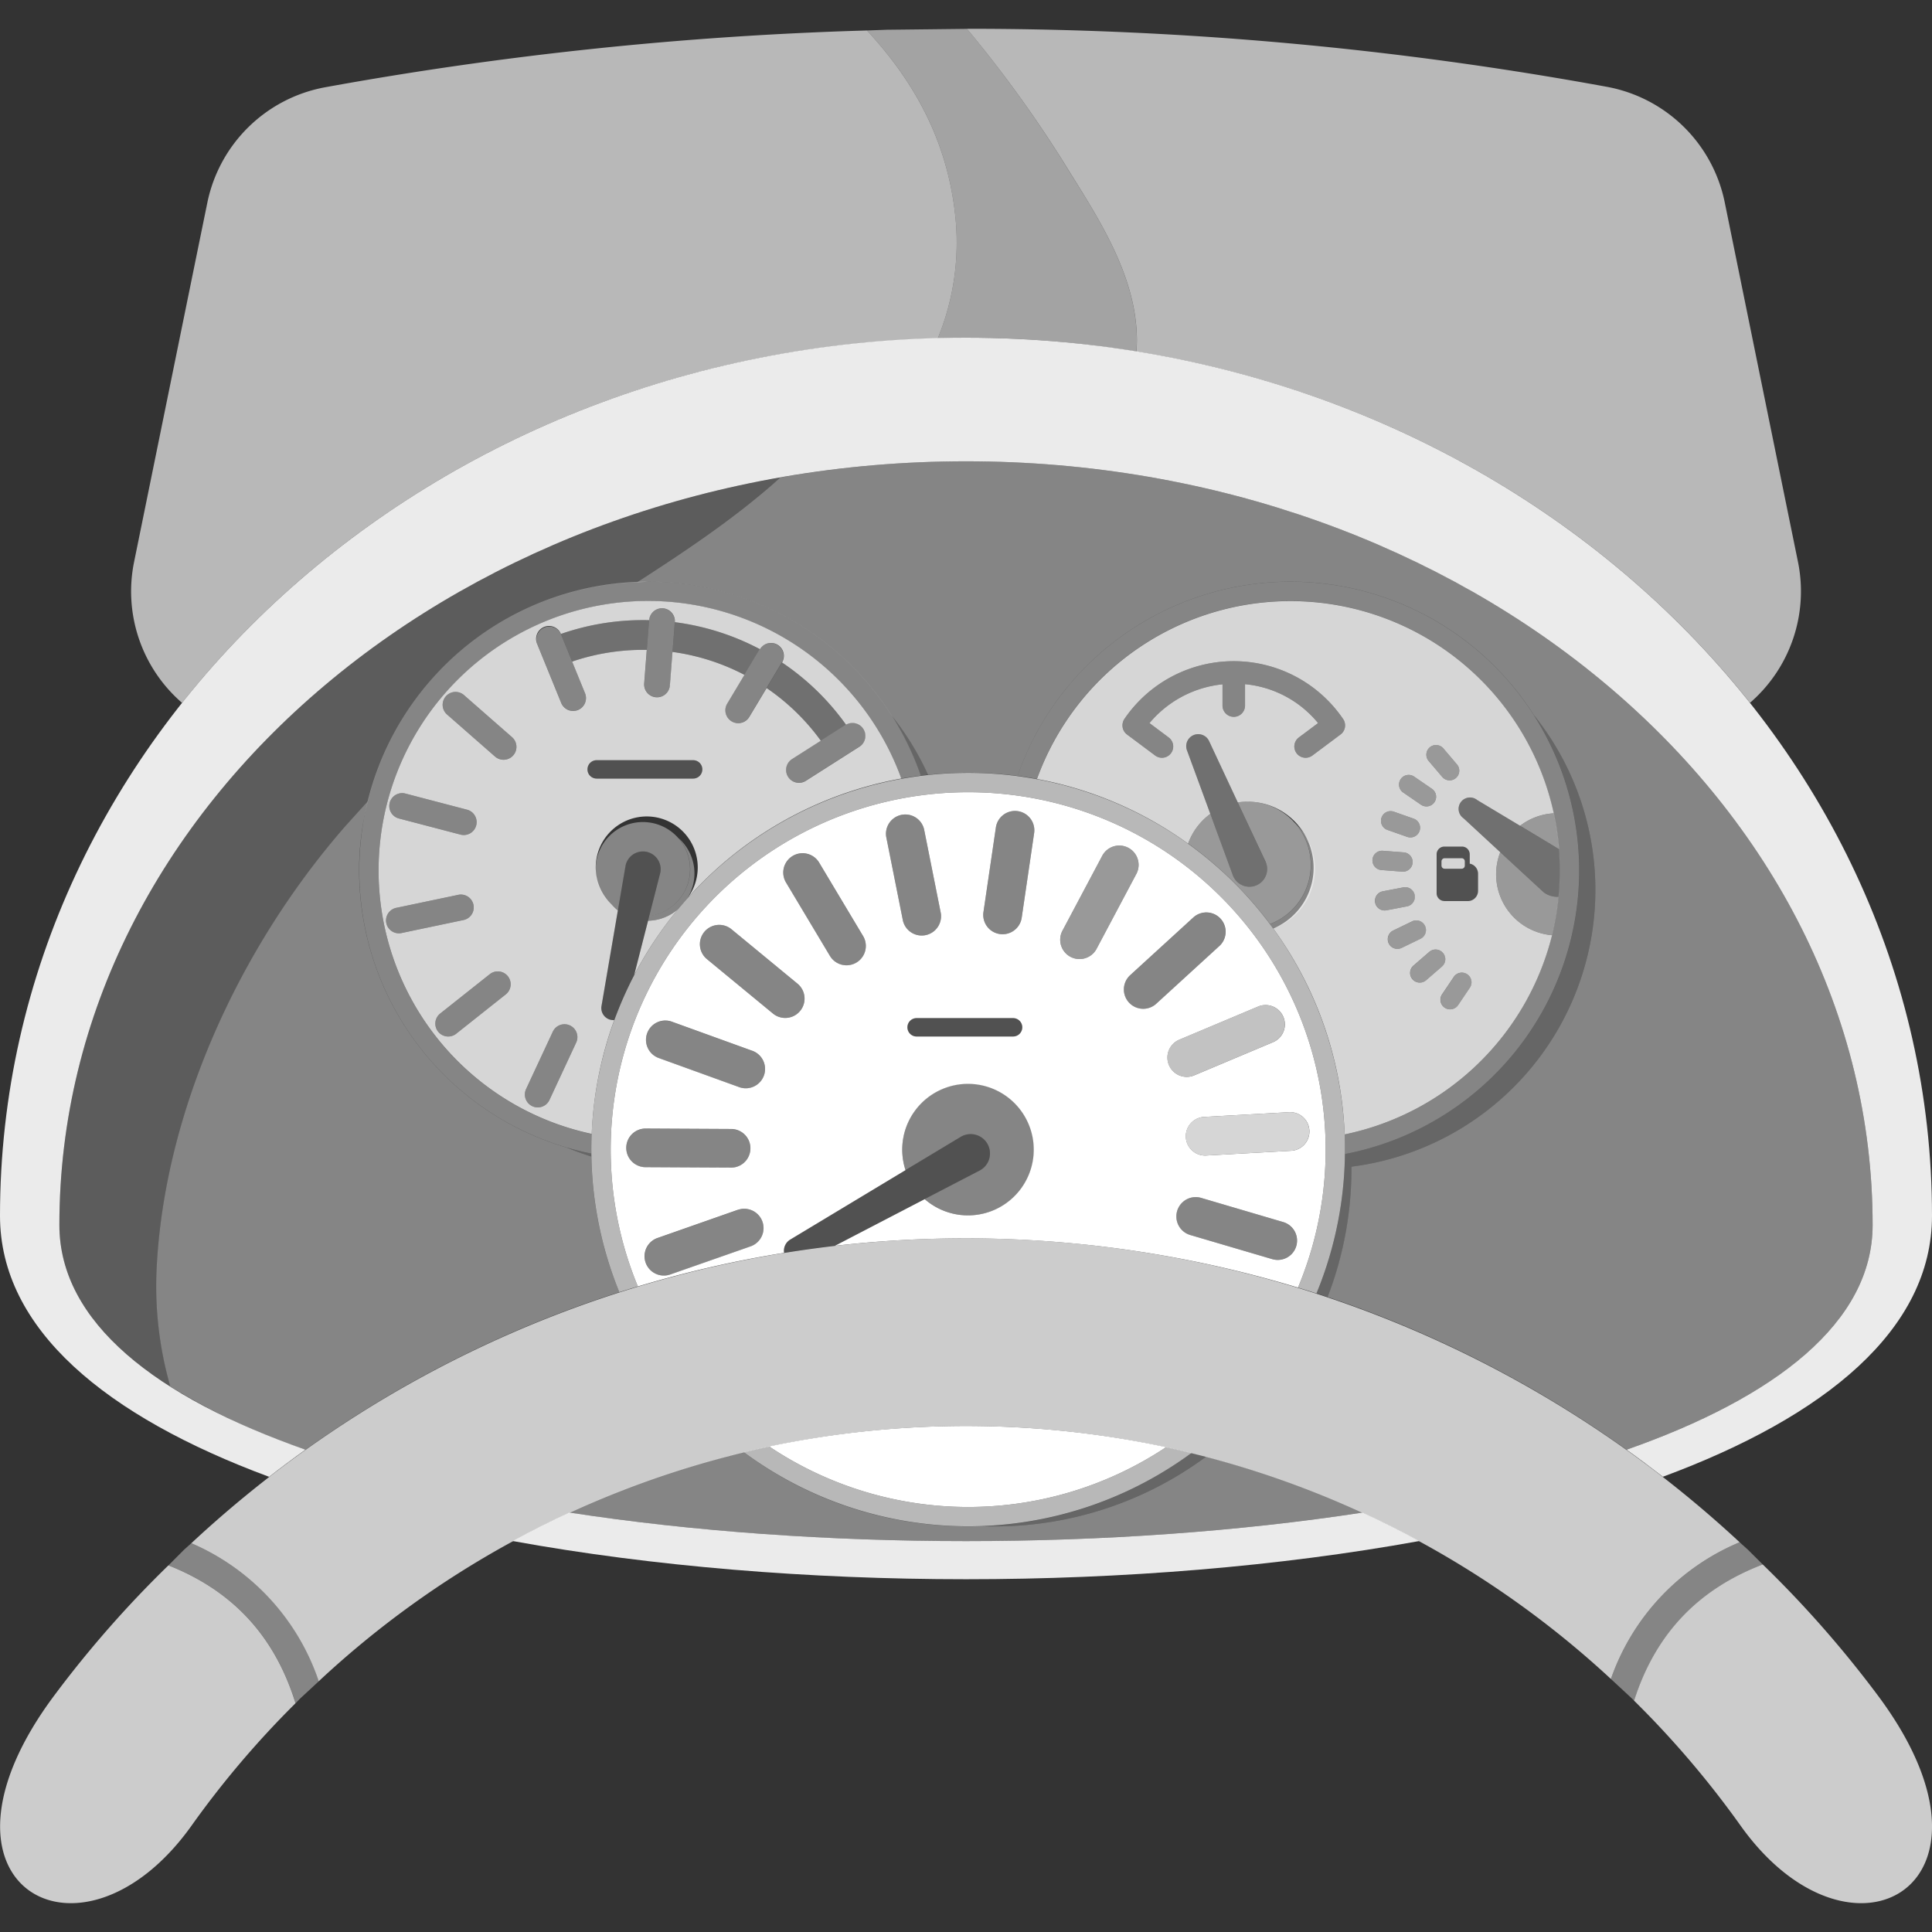<svg viewBox="0 0 300 300" xmlns="http://www.w3.org/2000/svg"><rect x="0" y="0" width="300" height="300" fill="#333333" stroke="none"/><g fill="#fff" fill-rule="evenodd"><path d="m 134.62 4.73 c 7.29 7.85 12.72 17.34 13.8 29.68 a 39.07 39.07 0 0 1 -2.81 18.15 c -48.29 1.2 -90.89 23.25 -117.34 56.58 a 22.89 22.89 0 0 1 -7.45 -21.88 c 3.68 -18.06 8.35 -40.99 11.37 -55.76 a 22.89 22.89 0 0 1 18.3 -17.95 561.13 561.13 0 0 1 84.13 -8.82 z m 15.54 -.26 a 549.5 549.5 0 0 1 99.41 9.02 22.9 22.9 0 0 1 18.25 17.95 c 3.01 14.78 7.68 37.74 11.37 55.81 a 22.9 22.9 0 0 1 -7.45 21.88 c -22.34 -28.13 -56.19 -48.24 -95.27 -54.54 .76 -10.34 -5.34 -19.81 -10.34 -27.83 a 189.59 189.59 0 0 0 -15.98 -22.28 z" opacity=".65"/><path d="m 150.15 4.48 a 189.59 189.59 0 0 1 15.97 22.28 c 5 8.01 11.1 17.48 10.34 27.83 a 162.44 162.44 0 0 0 -26.46 -2.15 l -4.39 .12 a 39.07 39.07 0 0 0 2.81 -18.15 c -1.08 -12.34 -6.5 -21.83 -13.8 -29.68 l 3.11 -.11 z" opacity=".55"/><path d="m 140.61 181.69 a 10.24 10.24 0 1 1 2.98 4.5 l 8.49 -4.41 a 3 3 0 1 0 -2.93 -5.23 z" opacity=".4"/><path d="m 221.84 118.16 l 2.11 2.48 a 1.5 1.5 0 0 0 2.29 -1.94 l -2.11 -2.48 a 1.5 1.5 0 0 0 -2.29 1.94 z m -3.91 4.93 l 2.68 1.84 a 1.5 1.5 0 1 0 1.7 -2.47 l -2.68 -1.84 a 1.5 1.5 0 1 0 -1.7 2.47 z m -2.49 5.78 l 3.07 1.08 a 1.5 1.5 0 0 0 1 -2.83 l -3.07 -1.08 a 1.5 1.5 0 1 0 -1 2.83 z m -.9 6.23 l 3.24 .25 a 1.5 1.5 0 0 0 .23 -2.99 l -3.24 -.25 a 1.5 1.5 0 1 0 -.23 2.99 z m .76 6.25 l 3.19 -.61 a 1.5 1.5 0 0 0 -.56 -2.95 l -3.19 .61 a 1.5 1.5 0 0 0 .56 2.95 z m 2.36 5.84 l 2.93 -1.42 a 1.5 1.5 0 1 0 -1.31 -2.7 l -2.93 1.42 a 1.5 1.5 0 0 0 1.31 2.7 z m 3.8 5.02 l 2.46 -2.13 a 1.5 1.5 0 1 0 -1.97 -2.27 l -2.46 2.13 a 1.5 1.5 0 0 0 1.97 2.27 z m 4.97 3.86 l 1.82 -2.7 a 1.5 1.5 0 1 0 -2.49 -1.68 l -1.82 2.7 a 1.5 1.5 0 0 0 2.49 1.68 z" opacity=".5"/><path d="m 109.06 119.47 a 1.43 1.43 0 0 0 -1.43 -1.43 h -14.98 a 1.43 1.43 0 0 0 -1.43 1.43 1.43 1.43 0 0 0 1.43 1.43 h 14.98 a 1.43 1.43 0 0 0 1.43 -1.43 z" opacity=".15"/><path d="m 227.46 133.77 a .5 .5 0 0 0 -.5 -.5 h -2.63 a .5 .5 0 0 0 -.5 .5 v .64 a .49 .49 0 0 0 .5 .5 h 2.63 a .49 .49 0 0 0 .5 -.5 z m -3.18 6.16 h 3.65 a 1.59 1.59 0 0 0 1.59 -1.59 v -2.66 a 1.59 1.59 0 0 0 -1.29 -1.56 v -1.45 a 1.2 1.2 0 0 0 -1.2 -1.2 h -2.74 a 1.2 1.2 0 0 0 -1.2 1.2 v 6.05 a 1.21 1.21 0 0 0 1.2 1.2 z" opacity=".15"/><path d="m 95.97 141.21 a 7.33 7.33 0 1 1 4.84 1.03 l 1.71 -6.7 a 2.75 2.75 0 0 0 -5.38 -1.15 z" opacity=".4"/><path d="m 100.79 96.31 l -.75 9.8 a 2 2 0 0 0 3.99 .31 l .75 -9.8 a 2 2 0 1 0 -3.99 -.31 z m -17.39 3.65 l 3.71 9.1 a 2 2 0 1 0 3.7 -1.51 l -3.71 -9.1 a 2 2 0 0 0 -3.7 1.51 z m 34.57 .86 l -5.06 8.43 a 2 2 0 0 0 3.43 2.06 l 5.06 -8.43 a 2 2 0 0 0 -3.43 -2.06 z m -48.49 10.18 l 7.39 6.48 a 2 2 0 0 0 2.64 -3.01 l -7.39 -6.47 a 2 2 0 1 0 -2.64 3 z m 61.85 1.54 l -8.29 5.28 a 2 2 0 1 0 2.15 3.37 l 8.29 -5.28 a 2 2 0 0 0 -2.15 -3.38 z m -69.36 14.56 l 9.51 2.49 a 2 2 0 1 0 1.01 -3.87 l -9.51 -2.49 a 2 2 0 1 0 -1.01 3.87 z m .48 17.76 l 9.62 -2.02 a 2 2 0 0 0 -.82 -3.91 l -9.62 2.02 a 2 2 0 1 0 .82 3.91 z m 8.37 15.67 l 7.7 -6.11 a 2 2 0 1 0 -2.49 -3.13 l -7.7 6.11 a 2 2 0 0 0 2.49 3.13 z m 14.5 10.27 l 4.15 -8.91 a 2 2 0 0 0 -3.63 -1.69 l -4.15 8.91 a 2 2 0 1 0 3.63 1.69 z" opacity=".4"/><path d="m 87.1 98.44 l .01 .02 1.74 4.27 a 34.1 34.1 0 0 1 10.98 -1.82 c .2 0 .41 0 .61 .01 l .35 -4.6 v -.02 q -.48 -.01 -.97 -.01 a 38.73 38.73 0 0 0 -12.72 2.15 z m 17.68 -1.83 v .02 l -.35 4.6 a 34.1 34.1 0 0 1 11.18 3.56 l 2.37 -3.95 .01 -.02 a 38.72 38.72 0 0 0 -13.21 -4.22 z m 16.64 6.26 l -.01 .02 -2.37 3.95 a 34.09 34.09 0 0 1 8.42 8.18 l 3.88 -2.47 .03 -.02 a 38.7 38.7 0 0 0 -9.95 -9.67 z" opacity=".3"/><path d="m 158.01 120.48 a 44.84 44.84 0 1 1 50.83 58.72 c 0 -.23 0 -.47 0 -.7 q 0 -1.18 -.05 -2.35 a 41.84 41.84 0 1 0 -47.78 -55.19 q -1.48 -.28 -3 -.48 z" opacity=".4"/><path d="m 29.71 239.63 a 176.48 176.48 0 0 1 240.42 -.15 35.76 35.76 0 0 0 -19.99 21.23 147.27 147.27 0 0 0 -200.64 .35 35.8 35.8 0 0 0 -19.79 -21.43 z m 244 3.29 a 170.25 170.25 0 0 1 17.8 20.24 c 22.13 29.52 -4.02 44.47 -21.23 20.33 a 147.54 147.54 0 0 0 -16.54 -19.41 c 3.52 -11.02 10.6 -17.55 19.97 -21.15 z m -247.56 .15 c 9.3 3.68 16.3 10.29 19.74 21.41 a 146.07 146.07 0 0 0 -16.15 19.01 c -17.21 24.14 -43.36 9.19 -21.23 -20.33 a 169.91 169.91 0 0 1 17.64 -20.09 z" opacity=".75"/><path d="m 96.17 200.65 a 58.51 58.51 0 1 1 108.25 .19 q -1.43 -.47 -2.87 -.9 a 55.51 55.51 0 1 0 -102.5 -.18 q -1.45 .43 -2.88 .89 z m 23.26 23.95 a 55.49 55.49 0 0 0 61.65 .11 q 1.98 .43 3.94 .9 a 58.48 58.48 0 0 1 -69.52 -.12 q 1.95 -.47 3.93 -.89 z" opacity=".65"/><path d="m 91.83 179.13 a 44.84 44.84 0 1 1 51.15 -58.69 q -1.52 .19 -3.02 .46 a 41.84 41.84 0 1 0 -48.08 55.18 q -.05 1.2 -.05 2.42 -.01 .32 0 .63 z" opacity=".4"/><path d="m 95.37 158.41 a 1.84 1.84 0 0 1 -.53 -.04 1.86 1.86 0 0 1 -1.44 -2.21 l 3.73 -21.77 a 2.75 2.75 0 0 1 5.38 1.15 l -4.05 15.88 a 58.21 58.21 0 0 0 -3.09 6.99 z" opacity=".15"/><path d="m 95.94 141.38 a 7.42 7.42 0 0 1 -.95 -.91 7.34 7.34 0 0 0 .98 .73 z m 4.87 .85 a 7.33 7.33 0 0 0 4.53 -12.11 7.33 7.33 0 0 1 1.39 9.38 q -.75 .84 -1.47 1.71 a 7.3 7.3 0 0 1 -4.63 1.76 z" opacity=".4"/><path d="m 271.43 240.65 l -1.3 -1.17 a 35.76 35.76 0 0 0 -19.99 21.23 l 3.35 3.11 .26 .27 c 3.52 -11.02 10.6 -17.55 19.97 -21.16 z m -241.72 -1.02 l -1.13 1.01 -2.42 2.43 c 9.3 3.68 16.3 10.29 19.74 21.41 l .64 -.67 2.98 -2.76 a 35.8 35.8 0 0 0 -19.81 -21.42 z" opacity=".4"/><path d="m 138.4 111.03 a 43.3 43.3 0 0 1 5.71 9.28 q -.57 .06 -1.14 .13 a 44.62 44.62 0 0 0 -4.57 -9.41 z m -50.41 67.16 q 1.88 .55 3.84 .94 c 0 .15 0 .3 .01 .45 q -1.97 -.61 -3.85 -1.39 z m 116.43 22.65 a 58.23 58.23 0 0 0 4.42 -21.64 44.84 44.84 0 0 0 29.34 -68.16 43.33 43.33 0 0 1 -28.33 70.12 v .34 a 55.31 55.31 0 0 1 -3.68 19.91 l -.53 -.18 -.61 -.2 z m -19.41 24.78 q 1.13 .28 2.25 .57 a 55.25 55.25 0 0 1 -32.93 10.83 q -1.03 0 -2.04 -.04 a 58.2 58.2 0 0 0 32.72 -11.37 z" opacity=".25"/><path d="m 41.79 229.32 c -25.28 -9.37 -41.79 -22.89 -41.79 -40.54 0 -75.25 67.21 -136.34 150 -136.34 s 150 61.09 150 136.34 c 0 17.65 -16.51 31.17 -41.79 40.53 q -2.78 -2.16 -5.64 -4.2 c 23.15 -8.13 38.21 -19.77 38.21 -34.9 0 -65.44 -63.08 -118.58 -140.78 -118.58 s -140.78 53.14 -140.78 118.58 c 0 15.14 15.06 26.77 38.21 34.9 q -2.87 2.05 -5.64 4.21 z m 46.65 5.55 c 38.49 5.91 84.63 5.91 123.13 0 q 4.5 2.07 8.82 4.42 c -43.52 7.91 -97.27 7.91 -140.78 0 q 4.33 -2.36 8.82 -4.43 z" opacity=".9"/><path d="m 115.49 225.49 a 58.23 58.23 0 0 0 34.84 11.52 q .99 0 1.97 -.03 1.01 .04 2.04 .04 a 55.25 55.25 0 0 0 32.93 -10.83 146.47 146.47 0 0 1 24.3 8.68 c -38.49 5.91 -84.63 5.91 -123.13 0 a 146.45 146.45 0 0 1 27.05 -9.38 z" opacity=".4"/><path d="m 121.16 74.14 a 165.77 165.77 0 0 1 28.84 -2.51 c 77.7 0 140.78 53.13 140.78 118.58 0 15.14 -15.06 26.77 -38.21 34.9 a 176.23 176.23 0 0 0 -46.41 -23.71 55.31 55.31 0 0 0 3.69 -19.9 v -.34 a 43.33 43.33 0 0 0 28.33 -70.12 44.84 44.84 0 0 0 -80.17 9.45 59.18 59.18 0 0 0 -13.9 -.17 43.33 43.33 0 0 0 -5.71 -9.28 44.82 44.82 0 0 0 -37.79 -20.71 l -1.7 .09 c 7.44 -4.8 14.78 -9.7 21.32 -15.44 z" opacity=".4"/><path d="m 57.13 124.4 a 42.26 42.26 0 0 0 -1.36 10.76 44.88 44.88 0 0 0 32.22 43.03 q 1.88 .78 3.84 1.39 a 58.23 58.23 0 0 0 4.34 21.07 176.21 176.21 0 0 0 -48.74 24.47 101.74 101.74 0 0 1 -20.98 -9.82 56.51 56.51 0 0 1 -2.13 -18.2 c 1.14 -24.4 12.84 -50.01 29.38 -68.9 z" opacity=".4"/><path d="m 158.65 142.5 l 1.93 -13.14 a 3 3 0 1 0 -5.94 -.87 l -1.93 13.14 a 3 3 0 0 0 5.94 .87 z m -12.56 -.7 l -2.6 -13.03 a 3 3 0 0 0 -5.88 1.17 l 2.6 13.03 a 3 3 0 0 0 5.88 -1.17 z m 24.16 5.58 l 6.23 -11.73 a 3 3 0 0 0 -5.3 -2.81 l -6.23 11.73 a 3 3 0 0 0 5.3 2.81 z m -36.23 -2.03 l -6.82 -11.4 a 3 3 0 1 0 -5.15 3.08 l 6.82 11.4 a 3 3 0 0 0 5.15 -3.08 z m 45.52 10.51 l 9.8 -8.96 a 3 3 0 0 0 -4.05 -4.43 l -9.8 8.96 a 3 3 0 0 0 4.05 4.43 z m -55.7 -3.11 l -10.25 -8.45 a 3 3 0 1 0 -3.82 4.63 l 10.25 8.45 a 3 3 0 0 0 3.82 -4.63 z m 34.9 6.77 a 1.43 1.43 0 0 0 -1.43 -1.43 h -14.98 a 1.43 1.43 0 0 0 -1.43 1.43 1.43 1.43 0 0 0 1.43 1.43 h 14.98 a 1.43 1.43 0 0 0 1.43 -1.43 z m 26.7 7.46 l 12.24 -5.15 a 3 3 0 1 0 -2.33 -5.53 l -12.24 5.15 a 3 3 0 0 0 2.33 5.53 z m -68.7 -3.84 l -12.49 -4.52 a 3 3 0 0 0 -2.04 5.64 l 12.49 4.52 a 3 3 0 1 0 2.04 -5.64 z m 70.53 16.29 l 13.26 -.74 a 3 3 0 0 0 -.34 -5.99 l -13.26 .74 a 3 3 0 0 0 .34 5.99 z m -73.73 -4.12 l -13.28 -.07 a 3 3 0 1 0 -.03 6 l 13.28 .07 a 3 3 0 0 0 .03 -6 z m 71.28 16.46 l 12.74 3.75 a 3 3 0 0 0 1.69 -5.76 l -12.74 -3.75 a 3 3 0 1 0 -1.69 5.76 z m -70.22 -3.92 l -12.54 4.4 a 3 3 0 0 0 1.99 5.66 l 12.54 -4.39 a 3 3 0 0 0 -1.99 -5.66 z m 7.16 6.69 a 175.27 175.27 0 0 0 -22.71 5.22 55.51 55.51 0 1 1 102.5 .18 177.94 177.94 0 0 0 -71.91 -6.49 l 13.95 -7.25 a 10.21 10.21 0 1 0 -2.98 -4.5 l -17.85 10.75 a 2.03 2.03 0 0 0 -1.01 2.09 z m -2.33 30.06 a 148.75 148.75 0 0 1 61.65 .11 55.49 55.49 0 0 1 -61.65 -.11 z"/><path d="m 158.74 159.52 a 1.43 1.43 0 0 0 -1.43 -1.43 h -14.98 a 1.43 1.43 0 0 0 -1.43 1.43 1.43 1.43 0 0 0 1.43 1.43 h 14.98 a 1.43 1.43 0 0 0 1.43 -1.43 z" opacity=".15"/><path d="m 158.65 142.5 l 1.93 -13.14 a 3 3 0 1 0 -5.94 -.87 l -1.93 13.14 a 3 3 0 0 0 5.94 .87 z m -12.56 -.7 l -2.6 -13.03 a 3 3 0 0 0 -5.88 1.17 l 2.6 13.03 a 3 3 0 0 0 5.88 -1.17 z m -12.07 3.56 l -6.82 -11.4 a 3 3 0 1 0 -5.15 3.08 l 6.82 11.4 a 3 3 0 0 0 5.15 -3.08 z m -10.18 7.4 l -10.25 -8.46 a 3 3 0 1 0 -3.82 4.63 l 10.25 8.45 a 3 3 0 0 0 3.82 -4.63 z m -7.1 10.39 l -12.49 -4.52 a 3 3 0 0 0 -2.04 5.64 l 12.49 4.52 a 3 3 0 1 0 2.04 -5.64 z m -3.2 12.17 l -13.28 -.07 a 3 3 0 1 0 -.03 6 l 13.28 .07 a 3 3 0 0 0 .03 -6 z m 1.07 12.54 l -12.54 4.4 a 3 3 0 0 0 1.99 5.66 l 12.54 -4.39 a 3 3 0 0 0 -1.99 -5.66 z" opacity=".4"/><path d="m 170.25 147.38 l 6.23 -11.73 a 3 3 0 0 0 -5.3 -2.81 l -6.23 11.73 a 3 3 0 0 0 5.3 2.81 z" opacity=".5"/><path d="m 179.53 155.87 l 9.8 -8.96 a 3 3 0 0 0 -4.05 -4.43 l -9.8 8.96 a 3 3 0 0 0 4.05 4.43 z" opacity=".4"/><path d="m 185.43 166.98 l 12.24 -5.15 a 3 3 0 1 0 -2.33 -5.53 l -12.24 5.15 a 3 3 0 0 0 2.33 5.53 z" opacity=".7"/><path d="m 187.26 179.43 l 13.26 -.74 a 3 3 0 0 0 -.34 -5.99 l -13.26 .74 a 3 3 0 0 0 .34 5.99 z" opacity=".8"/><path d="m 184.81 191.77 l 12.74 3.75 a 3 3 0 0 0 1.69 -5.76 l -12.74 -3.75 a 3 3 0 1 0 -1.69 5.76 z" opacity=".4"/><path d="m 121.16 74.14 c -63.89 11.21 -111.94 58.95 -111.94 116.07 0 9.85 6.38 18.22 17.24 25.09 a 56.51 56.51 0 0 1 -2.13 -18.2 c 1.14 -24.4 12.84 -50.01 29.38 -68.9 l 3.43 -3.8 a 44.68 44.68 0 0 1 41.77 -33.99 c 7.44 -4.8 14.78 -9.7 21.32 -15.44 z" opacity=".2"/><path d="m 121.75 194.54 a 2.03 2.03 0 0 1 1.01 -2.09 l 26.39 -15.9 a 3 3 0 1 1 2.93 5.23 l -22.44 11.67 q -3.97 .45 -7.89 1.09 z" opacity=".15"/><path d="m 174.59 111.65 a 20.55 20.55 0 0 1 33.97 0 1.73 1.73 0 0 1 .21 .41 l .01 .04 a 1.76 1.76 0 0 1 .06 .82 v .02 a 1.76 1.76 0 0 1 -.33 .76 l -.02 .03 a 1.75 1.75 0 0 1 -.33 .32 l -4.38 3.27 a 1.75 1.75 0 0 1 -2.09 -2.81 l 2.98 -2.23 a 16.67 16.67 0 0 0 -11.34 -6.04 v 3.32 a 1.75 1.75 0 0 1 -3.5 0 v -3.3 a 17.02 17.02 0 0 0 -11.34 6.02 l 2.98 2.23 a 1.75 1.75 0 1 1 -2.09 2.81 l -4.38 -3.27 a 1.73 1.73 0 0 1 -.33 -.32 l -.02 -.03 a 1.74 1.74 0 0 1 -.33 -.76 v -.02 a 1.75 1.75 0 0 1 .06 -.82 l .01 -.04 a 1.77 1.77 0 0 1 .2 -.41 z m 47.25 6.51 l 2.11 2.48 a 1.5 1.5 0 0 0 2.29 -1.94 l -2.11 -2.48 a 1.5 1.5 0 0 0 -2.29 1.94 z m -3.91 4.93 l 2.68 1.84 a 1.5 1.5 0 1 0 1.7 -2.47 l -2.68 -1.84 a 1.5 1.5 0 1 0 -1.7 2.47 z m -2.49 5.78 l 3.07 1.08 a 1.5 1.5 0 0 0 1 -2.83 l -3.07 -1.08 a 1.5 1.5 0 1 0 -1 2.83 z m 12.02 4.89 a .5 .5 0 0 0 -.5 -.5 h -2.63 a .5 .5 0 0 0 -.5 .5 v .64 a .49 .49 0 0 0 .5 .5 h 2.63 a .49 .49 0 0 0 .5 -.5 z m -12.92 1.34 l 3.24 .25 a 1.5 1.5 0 0 0 .23 -2.99 l -3.24 -.25 a 1.5 1.5 0 1 0 -.23 2.99 z m 9.73 4.82 h 3.65 a 1.59 1.59 0 0 0 1.59 -1.59 v -2.66 a 1.59 1.59 0 0 0 -1.29 -1.56 v -1.45 a 1.2 1.2 0 0 0 -1.2 -1.2 h -2.74 a 1.2 1.2 0 0 0 -1.2 1.2 v 6.05 a 1.21 1.21 0 0 0 1.2 1.2 z m -8.98 1.43 l 3.19 -.61 a 1.5 1.5 0 0 0 -.56 -2.95 l -3.19 .61 a 1.5 1.5 0 0 0 .56 2.95 z m 2.36 5.84 l 2.93 -1.42 a 1.5 1.5 0 1 0 -1.31 -2.7 l -2.93 1.42 a 1.5 1.5 0 0 0 1.31 2.7 z m 3.8 5.02 l 2.46 -2.13 a 1.5 1.5 0 1 0 -1.97 -2.27 l -2.46 2.13 a 1.5 1.5 0 0 0 1.97 2.27 z m 4.97 3.86 l 1.82 -2.7 a 1.5 1.5 0 1 0 -2.49 -1.68 l -1.82 2.7 a 1.5 1.5 0 0 0 2.49 1.68 z m -41.95 -25.08 a 58.22 58.22 0 0 0 -23.57 -10.05 l .12 .02 a 41.85 41.85 0 0 1 80.25 5.33 9.43 9.43 0 0 0 -5.23 1.94 l -6.65 -3.99 a 1.77 1.77 0 1 0 -2.12 2.83 l 5.69 5.26 a 9.49 9.49 0 0 0 8.04 12.89 41.92 41.92 0 0 1 -32.2 30.93 v .05 a 58.19 58.19 0 0 0 -11.09 -32.02 10.25 10.25 0 0 0 -5.51 -19.58 l -4.42 -9.45 a 1.86 1.86 0 0 0 -3.44 1.43 l 3.6 9.8 a 9.84 9.84 0 0 0 -3.45 4.61 z" opacity=".8"/><path d="m 196.54 133.89 l -8.76 -18.74 a 1.86 1.86 0 0 0 -3.44 1.43 l 7.13 19.42 a 2.75 2.75 0 1 0 5.08 -2.12 z" opacity=".3"/><path d="m 174.59 111.65 a 20.55 20.55 0 0 1 33.97 0 1.73 1.73 0 0 1 .21 .41 l .01 .04 a 1.76 1.76 0 0 1 .06 .82 v .02 a 1.76 1.76 0 0 1 -.33 .76 l -.02 .03 a 1.75 1.75 0 0 1 -.33 .32 l -4.38 3.27 a 1.75 1.75 0 0 1 -2.09 -2.81 l 2.98 -2.23 a 16.67 16.67 0 0 0 -11.34 -6.04 v 3.32 a 1.75 1.75 0 0 1 -3.5 0 v -3.3 a 17.02 17.02 0 0 0 -11.34 6.02 l 2.98 2.23 a 1.75 1.75 0 1 1 -2.09 2.81 l -4.38 -3.27 a 1.73 1.73 0 0 1 -.33 -.32 l -.02 -.03 a 1.74 1.74 0 0 1 -.33 -.76 v -.02 a 1.75 1.75 0 0 1 .06 -.82 l .01 -.03 a 1.77 1.77 0 0 1 .2 -.42 z" opacity=".4"/><path d="m 184.49 130.99 a 9.85 9.85 0 0 1 3.45 -4.61 l 3.53 9.62 a 2.75 2.75 0 1 0 5.08 -2.12 l -4.35 -9.28 a 9.82 9.82 0 0 1 5.01 18.88 58.93 58.93 0 0 0 -12.72 -12.49 z" opacity=".5"/><path d="m 197.21 143.49 a 9.82 9.82 0 0 0 3.78 -15.8 9.82 9.82 0 0 1 -3.27 16.49 q -.26 -.35 -.51 -.69 z" opacity=".4"/><path d="m 241.28 126.29 a 41.77 41.77 0 0 1 .82 5.58 l -6.05 -3.64 a 9.43 9.43 0 0 1 5.23 -1.94 z m -.28 18.93 a 9.49 9.49 0 0 1 -8.04 -12.89 l 6.75 6.23 a 3.48 3.48 0 0 0 2.31 .69 41.8 41.8 0 0 1 -1.02 5.97 z" opacity=".5"/><path d="m 242.02 139.25 a 3.48 3.48 0 0 1 -2.31 -.69 l -12.44 -11.49 a 1.77 1.77 0 1 1 2.12 -2.83 l 12.7 7.63 q .13 1.63 .13 3.29 0 2.07 -.2 4.09 z" opacity=".3"/><path d="m 69.48 111 l 7.39 6.48 a 2 2 0 0 0 2.64 -3.01 l -7.39 -6.47 a 2 2 0 1 0 -2.64 3 z m 39.58 8.47 a 1.43 1.43 0 0 0 -1.43 -1.43 h -14.98 a 1.43 1.43 0 0 0 -1.43 1.43 1.43 1.43 0 0 0 1.43 1.43 h 14.98 a 1.43 1.43 0 0 0 1.43 -1.43 z m -8.27 -23.17 q -.48 -.01 -.97 -.01 a 38.73 38.73 0 0 0 -12.72 2.15 2 2 0 0 0 -3.7 1.53 l 3.71 9.1 a 2 2 0 1 0 3.7 -1.51 l -1.97 -4.83 a 34.1 34.1 0 0 1 10.98 -1.82 c .2 0 .41 0 .61 .01 l -.4 5.2 a 2 2 0 0 0 3.99 .31 l .4 -5.2 a 34.1 34.1 0 0 1 11.18 3.56 l -2.68 4.47 a 2 2 0 0 0 3.43 2.06 l 2.69 -4.48 a 34.09 34.09 0 0 1 8.42 8.18 l -4.41 2.81 a 2 2 0 1 0 2.15 3.37 l 8.29 -5.28 a 2 2 0 0 0 -2.12 -3.39 38.7 38.7 0 0 0 -9.94 -9.66 2 2 0 0 0 -3.43 -2.06 38.72 38.72 0 0 0 -13.21 -4.2 2 2 0 0 0 -3.99 -.31 z m -38.82 30.8 l 9.51 2.49 a 2 2 0 1 0 1.01 -3.87 l -9.51 -2.49 a 2 2 0 1 0 -1.01 3.87 z m .48 17.76 l 9.62 -2.02 a 2 2 0 0 0 -.82 -3.91 l -9.62 2.02 a 2 2 0 1 0 .82 3.91 z m 42.81 -3.65 a 58.63 58.63 0 0 0 -6.79 10.21 l 2.16 -8.45 a 7.3 7.3 0 0 0 4.62 -1.76 z m -34.44 19.32 l 7.7 -6.11 a 2 2 0 1 0 -2.49 -3.13 l -7.7 6.11 a 2 2 0 0 0 2.49 3.13 z m 14.5 10.27 l 4.15 -8.91 a 2 2 0 0 0 -3.63 -1.69 l -4.15 8.91 a 2 2 0 1 0 3.63 1.69 z m 10.06 -12.4 a 58.24 58.24 0 0 0 -3.5 17.67 41.84 41.84 0 1 1 48.08 -55.18 58.45 58.45 0 0 0 -33.23 18.6 7.92 7.92 0 1 0 -11.74 .97 7.42 7.42 0 0 0 .95 .91 l -2.53 14.78 a 1.87 1.87 0 0 0 1.96 2.25 z" opacity=".8"/></g></svg>
